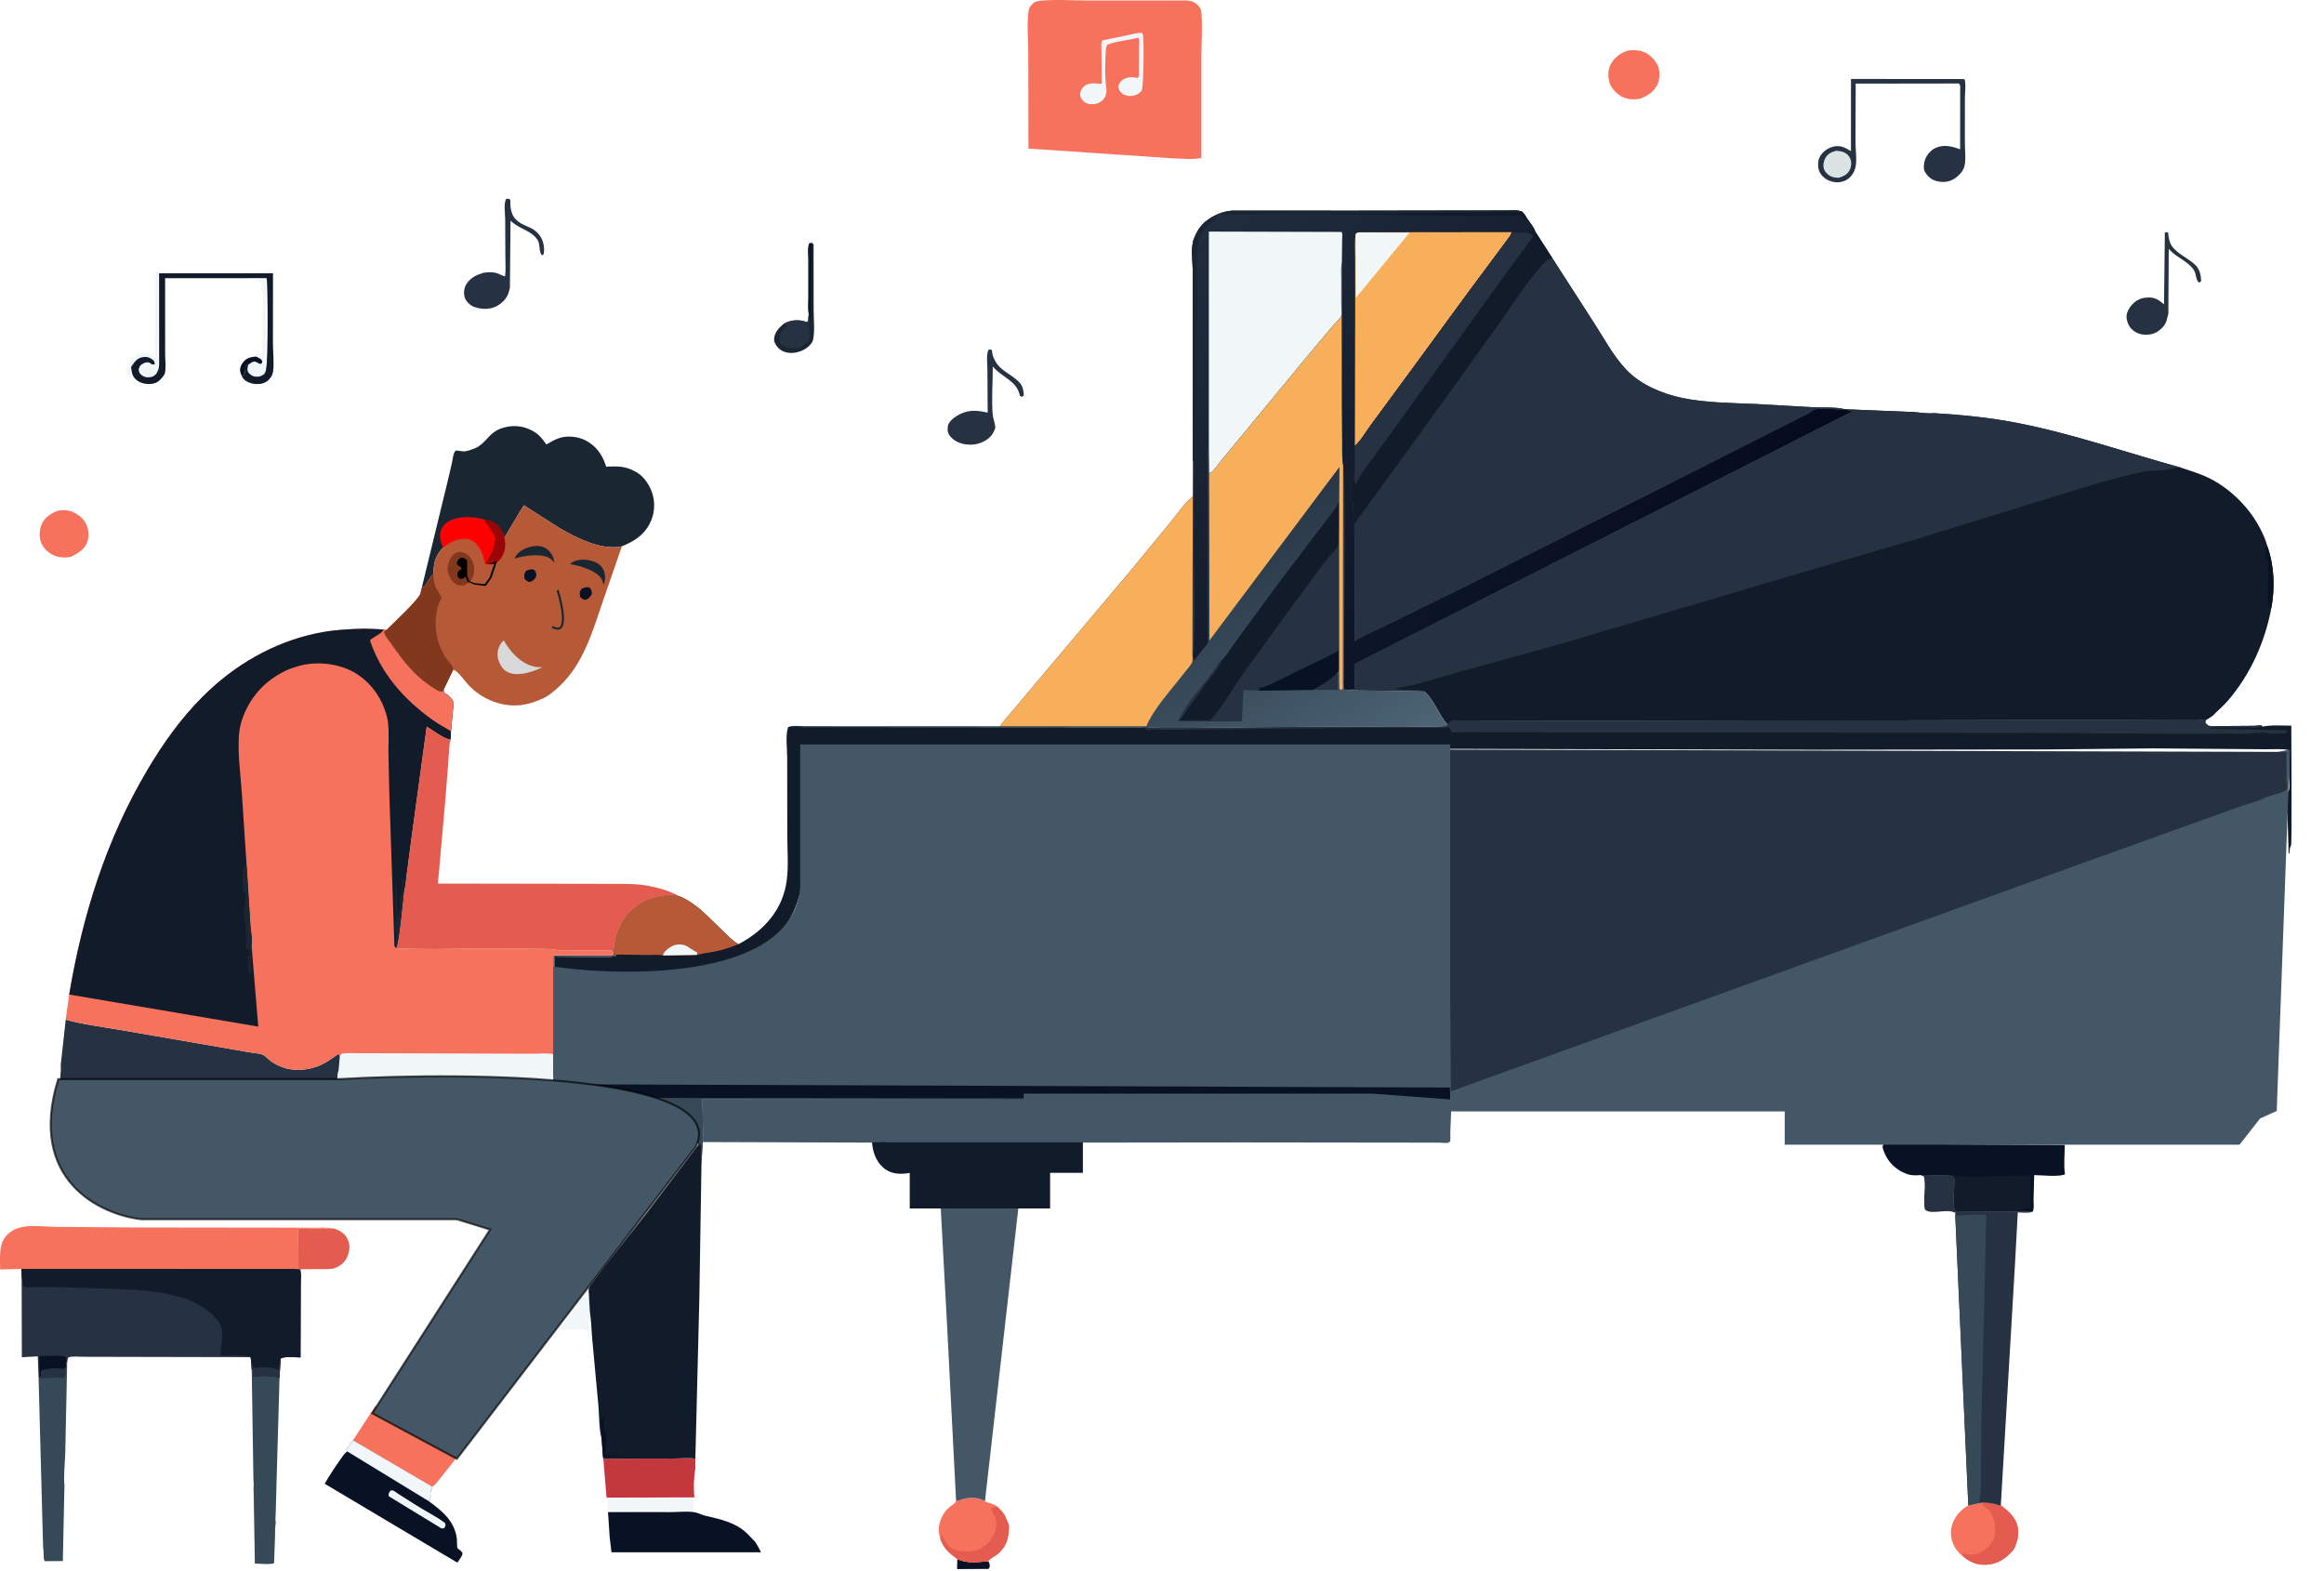 <svg width="1123" height="759" viewBox="0 0 1123 759" fill="none" xmlns="http://www.w3.org/2000/svg">
<path d="M116.958 181.932C116.525 181.04 116.108 180.076 116.02 179.083C115.882 177.546 116.664 175.983 117.655 174.822C119.362 172.821 121.203 172.559 123.766 172.269C125.188 173.007 126.283 173.165 126.811 174.67L126.459 175.828C124.828 176.205 124.991 175.335 123.623 174.961C122.038 174.526 121.068 175.541 119.982 176.408L118.714 176.564C118.441 177.66 118.744 179.505 118.197 180.358L117.585 181.426L116.958 181.932Z" fill="#081224"/>
<path d="M123.768 172.269L123.898 171.135C125.068 171.056 125.045 171.06 125.993 171.725C126.766 170.615 126.035 169.881 126.934 169.003L126.492 168.328L126.934 167.644L126.771 166.971L127.067 145.806C127.042 144.165 127.402 141.139 126.466 139.789L126.461 136.387L125.73 136.269C124.384 136.023 125.384 136.246 124.099 135.709L123.153 135.438C124.83 135.369 126.713 135.109 128.357 135.412L128.352 163.594C128.353 168.273 127.908 173.421 128.589 178.043C128.59 179.216 128.23 179.781 127.667 180.785C126.014 181.893 125.286 182.2 123.153 181.949C121.687 181.776 120.785 180.828 119.876 179.821C119.391 178.365 119.55 177.812 119.984 176.408C121.07 175.541 122.04 174.526 123.625 174.961C124.993 175.335 124.83 176.205 126.461 175.828L126.813 174.67C126.286 173.165 125.19 173.007 123.768 172.269Z" fill="#F1F6F8"/>
<path d="M63.338 177.208C63.178 178.67 63.105 180.037 63.211 181.506L63.243 181.915L62.444 182.615C61.952 181.828 61.39 181.08 61.267 180.15L61.238 179.653C61.039 178.945 60.849 178.582 60.766 177.841L61.234 177.388L62.297 177.616C62.284 177.419 62.263 176.874 62.184 176.708L61.711 176.029C62.174 174.241 62.475 175.647 63.124 174.901C63.231 174.778 63.031 173.97 63.129 173.764C63.383 173.228 63.915 172.859 64.308 172.407L65.251 172.747L65.488 172.405V171.73C67.074 171.094 70.617 170.349 72.243 171.099L72.672 171.367C73.537 171.794 74.063 172.019 74.767 172.686L75.177 173.089L75.251 172.71C74.32 163.565 74.915 153.9 74.92 144.671C74.922 140.855 74.19 135.241 75.24 131.637L76.359 131.182L76.342 163.638C76.343 166.987 75.725 171.801 76.64 174.992L76.908 175.854C76.826 177.166 76.912 178.105 76.183 179.256C75.973 180.355 75.094 181.204 74.113 181.771C73.006 182.411 71.115 182.515 69.91 182.092C68.802 181.704 67.593 180.791 67.215 179.653C66.755 178.266 67.245 177.774 67.851 176.57C68.916 175.779 70.174 174.872 71.632 175.12C73.136 175.376 72.702 176.338 74.767 176.102C74.662 174.687 74.675 174.58 73.542 173.675C72.457 172.808 71.151 172.389 69.74 172.498C67.681 172.657 66.318 173.442 65.027 174.959L63.464 177.154L63.338 177.208Z" fill="#F1F6F8"/>
<path d="M1046.1 112.382C1047.1 112.095 1046.57 112.117 1047.68 112.389C1047.9 114.562 1048.12 116.652 1049.29 118.578C1051.67 122.521 1057.58 124.791 1060.92 128.132C1062.97 130.178 1063.63 133.19 1063.6 135.938L1062.58 136.559C1061.1 135.454 1061.25 132.373 1060.22 130.664C1057.76 126.56 1051.93 124.483 1048.51 120.854L1047.97 120.279L1047.79 151.584L1046.89 155.08C1045.98 157.663 1043.68 159.878 1041.11 160.982C1038.78 161.979 1035.64 162 1033.27 161.097C1030.88 160.179 1029 158.337 1028.16 156.009C1027.45 154.061 1027.3 152.105 1028.26 150.222L1028.51 149.755C1028.84 149.113 1029.12 148.537 1029.59 147.972C1031.61 145.555 1033.65 144.158 1036.9 143.833C1040.67 143.456 1042.44 144.384 1045.16 146.634L1045.7 147.079L1046.1 112.382Z" fill="#263241"/>
<path d="M27.94 246.781C30.034 246.455 32.72 246.346 34.671 247.212L35.117 247.42C37.47 248.443 39.505 249.87 40.898 252.005C42.702 254.773 43.245 258.068 42.388 261.243C41.286 265.325 37.864 267.22 34.31 269.067L33.862 269.137L33.112 269.231C31.261 269.478 29.818 269.446 27.981 269.024C24.664 268.262 21.902 266.037 20.308 263.15C18.791 260.4 18.867 256.503 20.013 253.672C21.462 250.095 24.39 248.185 27.94 246.781Z" fill="#F7725C"/>
<path d="M161.696 593.735C164.228 594.696 166.578 595.987 167.787 598.451C169.318 601.568 169.117 604.1 167.801 607.285C166.71 609.926 164.551 611.642 161.905 612.748C160.717 613.246 158.857 613.196 157.556 613.251L145.371 613.328L145.337 619.892C145.367 617.953 145.76 615.303 144.896 613.536L143.18 613.228L144.224 612.48L144.127 593.781L161.696 593.735Z" fill="#E35C4F"/>
<path d="M786.675 24.43C789.062 24.141 791.369 24.106 793.675 24.875C796.837 25.93 799.654 28.657 801.006 31.581C802.268 34.316 802.136 38.296 800.808 41.004C799.04 44.607 795.958 46.417 792.252 47.786C789.757 48.135 787.214 48.115 784.836 47.208C782.01 46.13 779.103 43.362 778.002 40.625C776.962 38.06 776.848 34.283 778.039 31.716C779.793 27.935 782.728 25.761 786.675 24.43Z" fill="#F7725C"/>
<path d="M76.906 175.854L76.875 132.054L131.922 132.058L131.886 165.886C131.887 170.133 132.566 175.539 131.933 179.653C131.701 181.157 130.928 182.474 129.82 183.546C127.985 185.321 125.858 185.724 123.316 185.549C121.387 185.417 118.936 184.529 117.667 183.05C117.213 182.522 117.222 182.469 116.959 181.931L117.585 181.425L118.197 180.358C118.744 179.505 118.441 177.66 118.715 176.564L119.982 176.408C119.548 177.812 119.389 178.364 119.874 179.82C120.783 180.828 121.686 181.776 123.151 181.948C125.284 182.2 126.012 181.893 127.665 180.785C128.228 179.78 128.589 179.216 128.587 178.042C129.586 174.545 129.467 136.153 128.804 134.411L79.785 134.438L79.793 170.784C79.772 173.479 80.358 178.117 79.608 180.59C79.365 181.394 77.947 182.974 77.316 183.584C75.767 185.08 73.954 185.608 71.787 185.574C69.425 185.537 67.09 184.781 65.422 183.129C63.697 181.419 63.611 179.448 63.336 177.208L63.462 177.154L65.025 174.959C66.316 173.442 67.679 172.657 69.738 172.498C71.15 172.389 72.455 172.808 73.54 173.675C74.673 174.58 74.66 174.687 74.765 176.103C72.7 176.338 73.134 175.376 71.63 175.12C70.173 174.872 68.914 175.779 67.849 176.57C67.243 177.774 66.753 178.266 67.213 179.653C67.591 180.791 68.8 181.704 69.908 182.093C71.113 182.515 73.004 182.411 74.111 181.771C75.093 181.204 75.971 180.355 76.181 179.256C76.91 178.105 76.824 177.166 76.906 175.854Z" fill="#111B2A"/>
<path d="M894.432 38.153L949.237 38.2C950.093 39.606 949.488 45.193 949.488 47.202L949.469 69.101C949.474 72.663 950.088 77.035 949.209 80.469C948.59 82.888 946.175 85.349 943.986 86.595C941.301 88.124 938.39 88.233 935.431 87.404C933.011 86.727 931.134 84.879 930.038 82.763C929.31 81.357 929.693 78.531 930.227 77.098C931.125 74.69 933.086 72.416 935.554 71.376C939.155 69.857 942.79 70.571 946.312 71.847L947.167 72.162L947.2 41.828C947.186 41.014 947.025 40.985 946.557 40.343L896.71 40.411L896.611 69.105C896.606 72.981 897.632 78.592 896.204 82.161C895.278 84.474 893.723 86.402 891.307 87.393C888.774 88.429 886.155 88.252 883.669 87.204C881.684 86.365 879.798 84.588 879.065 82.587C878.257 80.376 878.333 77.451 879.571 75.403C880.956 73.109 883.456 71.355 886.165 70.781C889.511 70.071 891.681 71.424 894.413 73.019L894.432 38.153Z" fill="#263241"/>
<path d="M887.363 72.821C888.606 72.973 889.925 73.088 891.074 73.612C892.577 74.299 893.659 75.41 894.198 76.931C894.779 78.588 894.571 80.704 893.744 82.257C892.596 84.42 890.705 85.245 888.408 85.942C887.221 85.837 885.936 85.777 884.844 85.287C883.289 84.59 881.762 83.081 881.308 81.473C880.845 79.835 881.228 77.775 882.074 76.305C883.27 74.227 885.071 73.432 887.363 72.821Z" fill="#DAE4E5"/>
<path d="M121.641 661.78L122.192 662.342L122.179 662.79C122.153 663.955 122.142 664.743 122.678 665.826L123.19 665.495C124.467 664.756 131.78 664.965 133.285 665.495C133.848 665.694 133.847 665.726 134.258 666.02L135.079 665.667L133.588 717.803L133.252 730.618C133.229 732.131 132.906 734.423 133.271 735.832C132.812 738.102 132.969 740.684 132.889 742.994L132.433 755.361C130.593 756.204 125.39 755.556 123.159 755.533L122.541 719.533L122.484 718.967C122.759 717.816 122.474 715.936 122.453 714.709L122.312 705.241L121.641 661.78Z" fill="#364957"/>
<path d="M32.111 658.279L32.461 658.32L31.542 701.876C31.416 707.072 30.602 713.124 31.185 718.243L31.122 718.787L30.367 754.333L21.539 754.401C20.77 752.49 21.347 750.08 20.84 748.019L18.645 666.026L19.059 666.116L19.138 665.654L19.761 665.21L19.977 662.551C22.11 660.902 28.883 661.541 31.671 661.568L32.111 658.279Z" fill="#364957"/>
<path d="M19.141 665.654L19.764 665.21L19.98 662.551C22.113 660.902 28.886 661.541 31.674 661.568C31.619 663.167 31.98 664.875 30.747 665.998L29.952 665.844C26.576 665.246 22.534 666.202 19.062 666.116L19.141 665.654Z" fill="#263241"/>
<path d="M170.591 695.945L208.913 718.373L208.706 719.057C208.128 720.91 208.736 719.094 208.231 720.276C207.48 722.038 208.914 724.117 207.119 725.363C213.824 730.233 219.704 735.103 220.772 743.637L220.874 746.5C220.882 747.519 220.845 747.057 221.056 748.14L221.698 748.625C222.457 749.25 223.137 749.671 223.471 750.609C223.757 751.415 221.54 754.323 221.044 755.121L208.952 747.95L156.902 716.987C159.03 713.25 161.368 709.694 163.851 706.17C165.027 704.498 166.114 702.586 167.803 701.368L167.342 700.376L170.591 695.945Z" fill="#081224"/>
<path d="M188.701 720.308C189.058 720.272 189.422 720.118 189.77 720.199C190.493 720.371 191.737 721.431 192.438 721.866L201.14 727.397C205.655 730.265 210.82 732.775 215.05 735.941C215.452 737.255 215.326 737.196 214.655 738.428L213.417 738.627L187.885 723.049C187.586 721.59 187.898 721.518 188.701 720.308Z" fill="#F1F6F8"/>
<path d="M170.589 695.945L208.911 718.373L208.704 719.057C208.126 720.91 208.734 719.094 208.229 720.276C207.478 722.038 208.912 724.117 207.118 725.363L167.802 701.368L167.34 700.376L170.589 695.945Z" fill="#F1F6F8"/>
<path d="M10.327 613.169L0.072 613.436C0.073 609.083 -0.496 603.239 1.548 599.321C3.031 596.476 5.966 594.229 9.129 593.328L9.71 593.174C14.536 591.833 21.614 592.789 26.702 592.838L63.301 593.142L132.097 593.224L150.708 593.264C154.32 593.278 158.158 592.979 161.693 593.735L144.124 593.781L144.221 612.481L143.176 613.228L10.327 613.169Z" fill="#F7725C"/>
<path d="M10.328 613.169L143.177 613.228L144.894 613.536C145.758 615.303 145.364 617.953 145.334 619.891L145.218 655.95C142.875 655.937 137.174 655.262 135.555 656.589L135.08 665.667L134.259 666.02C133.848 665.726 133.849 665.694 133.285 665.495C131.781 664.965 124.468 664.757 123.191 665.495L122.679 665.826C122.142 664.743 122.153 663.955 122.179 662.791L122.192 662.342L121.641 661.78L121.415 658.179C121.412 657.409 121.164 656.566 121.024 655.805L57.662 655.674L40.246 655.633C38.154 655.629 34.827 655.216 32.92 655.982C32.721 656.775 32.55 657.504 32.461 658.319L32.112 658.279L31.671 661.567C28.884 661.54 22.111 660.902 19.978 662.55L19.761 665.21L19.139 665.654L19.06 666.116L18.645 666.025L18.266 655.438L10.558 655.842L10.46 616.983L10.328 613.169Z" fill="#263241"/>
<path d="M19.14 665.654L18.938 655.303C22.656 655.321 28.493 654.592 31.928 655.683L32.113 658.279L31.673 661.568C28.885 661.541 22.112 660.902 19.979 662.551L19.762 665.21L19.14 665.654Z" fill="#081224"/>
<path d="M10.328 613.169L143.177 613.228L144.894 613.536C145.758 615.303 145.364 617.953 145.334 619.891L145.218 655.95C142.875 655.937 137.174 655.262 135.555 656.589L135.08 665.667L134.259 666.02C133.848 665.726 133.849 665.694 133.285 665.495C131.781 664.965 124.468 664.757 123.191 665.495L122.679 665.826C122.142 664.743 122.153 663.955 122.179 662.791L122.192 662.342L121.641 661.78L121.415 658.179C121.412 657.409 121.164 656.566 121.024 655.805C118.836 654.351 109.736 655.094 106.69 655.071C106.486 650.342 108.561 644.322 106.267 639.928C104.548 636.634 101.177 633.667 98.001 631.669C85.082 623.543 66.786 623.271 51.821 622.686L26.686 621.939L16.717 621.953C14.888 621.966 12.88 622.179 11.129 621.64C11.082 620.163 10.928 618.84 10.569 617.404L10.46 616.983L10.328 613.169Z" fill="#111B2A"/>
<path d="M121.414 658.179L122.656 660.965L123.479 660.92C126.23 660.806 132.108 660.317 134.022 662.025C135.518 660.258 134.426 658.836 135.268 657.051L135.554 656.589L135.079 665.667L134.258 666.02C133.847 665.726 133.848 665.694 133.285 665.495C131.78 664.965 124.467 664.756 123.19 665.495L122.678 665.826C122.142 664.743 122.153 663.955 122.178 662.79L122.192 662.342L121.64 661.78L121.414 658.179Z" fill="#263241"/>
<path d="M496.946 71.797L496.899 26.289C496.903 19.634 496.147 12.251 496.97 5.701C497.159 4.216 497.603 3.211 498.667 2.107C499.815 0.916 500.727 0.602 502.377 0.413C509.51 -0.406 517.531 0.247 524.781 0.241L570.427 0.244C573.717 0.264 576.226 -0.043 578.703 2.362C579.771 3.397 580.343 4.364 580.49 5.835C581.189 12.727 580.542 20.339 580.523 27.301L580.528 76.307C576.586 77.305 570.578 76.577 566.456 76.496L496.946 71.797Z" fill="#F7725C"/>
<path d="M550.093 15.894H551.799C552.05 16.212 552.21 16.364 552.305 16.8C552.872 19.352 552.598 42.406 551.662 43.753C550.627 45.236 549.105 46.009 547.309 46.333C545.782 46.609 543.546 46.181 542.303 45.245C540.904 44.188 540.526 43.099 540.37 41.488C540.965 40.11 541.594 39.088 542.96 38.293C544.922 37.153 546.935 37.117 549.114 37.549L549.663 37.668L550.324 36.958L550.39 23.405C550.395 21.953 550.726 19.566 550.164 18.258C545.158 19.447 539.935 19.779 535.104 21.577L534.443 23.142C534.036 29.03 533.772 36.114 534.518 41.941C534.826 44.347 534.712 46.383 532.954 48.277C531.904 49.408 530.227 50.216 528.667 50.321C526.677 50.456 524.994 50.267 523.5 48.882C522.508 47.958 521.884 46.626 521.95 45.298C522.021 43.871 522.957 42.382 524.11 41.482C526.341 39.744 529.721 40.342 532.382 40.573L532.254 24.95C532.254 23.325 531.909 21.005 532.58 19.57L550.093 15.894Z" fill="#F1F6F8"/>
<path d="M462.579 753.336C467.187 755.619 472.51 754.853 477.492 754.432C478.016 755.184 477.988 754.958 478.13 755.687C478.371 756.974 478.451 757.091 477.652 758.147L462.484 758.224L462.579 753.336Z" fill="#081224"/>
<path d="M957.11 726.043C960.097 726.147 962.635 726.26 965.462 727.243C966.303 727.533 965.911 727.474 966.828 727.393C970.789 730.423 974.594 733.676 975.128 738.84C975.506 742.487 974.646 745.785 972.897 749.01C969.087 753.15 965.537 755.855 959.563 756.14C954.822 756.367 951.211 754.482 947.879 751.438C947.188 751.162 945.728 749.196 945.17 748.575L944.91 748.167C942.906 744.938 942.084 740.847 943.18 737.182C944.395 733.119 947.273 729.549 951.121 727.479C953.305 727.071 954.916 726.374 957.251 726.274L957.11 726.043Z" fill="#F7725C"/>
<path d="M957.11 726.043C960.097 726.147 962.636 726.26 965.462 727.243C966.303 727.533 965.911 727.474 966.828 727.393C970.789 730.423 974.594 733.676 975.128 738.84C975.506 742.487 974.646 745.785 972.897 749.01C969.087 753.15 965.538 755.855 959.563 756.14C954.822 756.367 951.211 754.482 947.879 751.438L948.701 750.768C950.947 751.166 953.296 751.547 955.517 750.804C958.722 749.726 962.045 746.858 963.316 743.832C964.64 740.679 964.408 736.684 963.051 733.599C962.706 732.815 962.272 730.908 961.761 730.319C961.005 729.436 959.558 728.892 958.807 728.009C958.103 727.18 958.381 726.999 957.252 726.274L957.11 726.043Z" fill="#E35C4F"/>
<path d="M462.002 725.396L464.422 724.721C467.693 723.607 471.612 723.339 474.845 724.839C475.421 725.106 475.516 725.237 475.922 725.613C477.515 726.066 479.033 726.51 480.54 727.185L481.784 728.014C483.495 729.6 484.884 730.864 485.867 732.993L487.536 737.038C487.531 742.329 486.874 746.497 482.776 750.402C481.174 751.928 478.81 752.676 477.492 754.433C472.51 754.854 467.188 755.62 462.579 753.337C459.223 751.036 456.236 748.44 454.761 744.648L454.44 744.182C453.92 742.134 453.438 740.078 453.698 737.962C454.222 733.722 456.203 730.152 459.805 727.548C460.514 727.036 461.18 726.624 461.676 725.903L462.002 725.396Z" fill="#F7725C"/>
<path d="M481.784 728.014C483.495 729.599 484.885 730.863 485.868 732.992L487.536 737.037C487.532 742.328 486.875 746.496 482.777 750.401C481.174 751.928 478.811 752.675 477.492 754.433C472.51 754.854 467.188 755.62 462.58 753.336C459.224 751.035 456.236 748.439 454.762 744.648L454.941 741.373H455.187L455.57 742.623C456.586 745.391 458.85 747.95 461.767 749.015C464.414 749.98 470.554 749.989 473.101 748.72C476.693 746.931 479.841 743.357 481.009 739.606C482.139 735.968 481.033 732.942 479.208 729.776L478.972 729.368L479.307 728.634L481.784 728.014Z" fill="#E35C4F"/>
<path d="M945.06 585.545L974.072 585.454L981.692 585.318L982.235 585.522L981.71 585.722C979.758 586.274 977.074 585.93 975.027 585.889L973.703 610.437L966.831 727.393C965.914 727.474 966.306 727.533 965.465 727.243C962.638 726.26 960.1 726.147 957.113 726.043L957.255 726.274C954.92 726.374 953.308 727.071 951.124 727.479L944.805 587.112L944.814 586.007L945.06 585.545Z" fill="#263241"/>
<path d="M944.805 587.113L945.481 587.294C946.851 587.602 948.231 587.167 949.612 587.09C952.925 586.904 956.465 586.855 959.779 587.027L959.117 617.477L957.534 680.952L957.222 709.391C957.155 714.27 957.571 719.778 956.56 724.562C956.428 725.178 956.451 724.888 956.527 725.554L957.113 726.043L957.255 726.274C954.92 726.374 953.308 727.072 951.124 727.479L944.805 587.113Z" fill="#364957"/>
<path d="M928.129 567.814C929.103 567.774 930.01 567.746 930.984 567.837C934.548 568.181 939.043 568.159 942.607 567.814L942.55 568.295L944.067 568.657C944.715 569.889 944.45 571.352 944.422 572.693C944.356 576.036 943.325 582.922 945.06 585.545L944.814 586.007L944.379 585.907C940.806 583.955 933.049 587.185 930.28 584.562C929.06 579.456 931.078 573.463 929.67 568.408L928.129 567.814Z" fill="#263241"/>
<path d="M928.129 567.814C929.103 567.774 930.01 567.746 930.984 567.837C934.548 568.181 939.043 568.159 942.607 567.814L942.55 568.295L931.726 568.426C932.397 573.459 932.052 578.482 932.974 583.497C934.935 583.524 937.1 583.37 938.977 583.959L931.178 584.512L930.28 584.562C929.06 579.456 931.078 573.463 929.67 568.408L928.129 567.814Z" fill="#263241"/>
<path d="M232.191 591.57L233.293 591.625C234.382 590.429 234.58 589.41 235.29 588.046C235.745 587.172 235.564 587.625 235.763 586.868C235.946 586.171 236.525 585.373 236.827 584.63C237.992 581.772 239.773 578.991 240.609 576.023C240.927 574.895 241.618 573.944 241.907 572.843C242.224 571.634 243.245 570.628 244.059 569.69C244.485 571.466 243.381 572.472 242.97 574.044C242.729 574.963 242.937 574.47 242.501 575.131C242.117 575.715 242.067 576.109 241.91 576.771C241.558 578.261 240.91 579.471 240.167 580.807L240.493 581.351L241.084 580.784L240.968 580.105C241.57 579.308 242.03 579.108 242.974 578.746L243.802 579.095L242.504 579.656L242.18 581.364C242.021 582.121 241.649 582.211 241.325 582.823C240.693 584.014 240.349 585.378 239.434 586.447C239.428 587.819 239.104 588.137 238.073 589.124C237.313 589.853 236.562 589.93 235.653 590.977L235.755 591.598C235.846 592.236 235.847 592.653 235.751 593.278L235.354 593.654L235.006 592.567C233.818 592.381 233.187 592.277 232.191 591.57Z" fill="#364957"/>
<path d="M296.502 460.427L297.493 461.917C294.341 462.9 290.506 462.456 287.211 462.438L267.868 462.289L268.027 470.057C270.942 471.611 283.702 470.687 288.168 470.687L320.585 470.959C326.375 470.968 332.363 470.565 338.127 470.837L337.94 471.326L270.095 471.389C270.128 473.541 270.462 476.033 269.678 478.067L269.874 478.538C270.366 480.123 270.218 483.249 269.841 484.875C269.622 485.822 269.79 485.881 270.034 486.742C270.392 488.001 270.182 489.845 269.846 491.095C269.487 492.431 269.671 493.931 269.977 495.262C270.424 497.215 270.189 499.557 270.189 501.577C270.188 507.625 269.361 513.256 269.444 519.285C277.02 520.128 285.578 519.412 293.251 519.412L344.362 519.403L344.598 519.724L290.367 519.901L275.068 519.978C273.698 519.983 270.923 520.277 269.68 519.878C269.327 519.765 269.05 519.493 268.735 519.303L267.786 520.381L267.434 519.113C267.011 516.087 267.381 512.513 267.369 509.428L267.393 461.641L296.129 461.7L296.502 460.427Z" fill="#364957"/>
<path d="M181.33 679.511L202.242 692.299C208.45 695.964 215.47 699.361 221.205 703.638L212.535 714.605C211.493 715.828 210.336 717.581 208.912 718.374L170.59 695.946L181.33 679.511Z" fill="#F7725C"/>
<path d="M164.189 510.795C164.416 510.243 164.713 509.735 165.002 509.21C167.511 508.703 170.364 508.952 172.929 508.952L187.464 508.961L244.64 509.165L258.939 509.178C261.644 509.156 264.735 508.825 267.368 509.427C267.381 512.512 267.01 516.087 267.433 519.113C267.286 520.666 267.421 521.971 266.428 523.253L163.551 523.498L163.6 517.319L164.189 510.795Z" fill="#F1F6F8"/>
<path d="M31.761 492.739C40.334 495.104 49.519 496.191 58.297 497.722L99.901 504.902L119.441 508.313C121.779 508.739 125.083 508.916 127.229 509.758C128.012 510.066 129.4 511.602 130.11 512.173C132.11 513.786 134.166 514.873 136.622 515.711L137.208 515.924C142.768 517.826 150.006 516.984 155.209 514.538C158.139 513.16 160.734 511.262 163.327 509.382L163.995 509.754L164.187 510.796L163.598 517.319C162.758 519.317 163.345 521.396 162.59 523.358L72.028 523.004C72.026 532.744 72.577 540.141 78.675 548.254C81.438 551.933 85.1 555.09 89.502 556.821L90.064 557.038C90.995 557.459 91.647 557.74 92.661 557.921L93.845 558.139C95.617 558.642 97.06 558.601 98.856 558.85C101.653 559.24 104.584 558.728 107.316 559.131C108.565 559.317 108.599 559.661 109.209 560.626L108.498 561.731C106.392 561.713 104.057 561.876 101.998 561.473C97.726 560.626 93.965 561.183 89.725 559.498C81.623 556.273 74.867 548.825 71.722 541.061L71.487 540.467C69.259 535.004 69.384 528.816 69.375 523.027L40.346 523.158C37.915 523.158 32.065 522.497 30.029 523.512L29.628 523.788C28.628 521.745 29.57 517.668 29.389 515.231L29.341 514.646L31.761 492.739Z" fill="#263241"/>
<path d="M607.352 520.744L607.886 520.798C613.53 521.301 619.41 520.998 625.077 520.998L656.287 520.975C657.8 520.975 661.118 521.392 662.465 520.97C663.722 520.576 663.131 519.942 664.767 520.159C668.732 520.685 673.161 520.35 677.169 520.35L700.699 520.15C700.704 522.959 700.571 525.854 700.954 528.635L701.096 531.752L676.654 531.493C672.386 531.457 667.938 531.118 663.694 531.525C663.282 531.24 662.937 530.85 662.465 530.678C661.519 530.325 658.268 530.687 657.058 530.692L638.742 530.719L539.661 530.637L509.444 530.569C504.901 530.56 499.65 530.048 495.183 530.742L495.221 531.244L494.649 531.281L339.237 531.163L339.825 550.533C339.915 551.326 339.923 550.963 339.534 551.874L338.958 562.615C338.385 559.607 339.553 555.285 338.374 552.576L337.431 553.324L337.347 552.182C335.335 551.752 332.993 551.933 330.929 551.919L317.624 551.874H267.117L267.328 537.319C267.358 535.48 267.747 532.916 267.131 531.181C266.398 529.12 266.901 526.343 267.168 524.205L267.663 523.081L268.148 521.215C269.176 520.4 271.036 520.807 272.361 520.834L317.101 520.785L409.357 520.884L607.352 520.744Z" fill="#081224"/>
<path d="M267.168 524.204L267.453 530.519L495.183 530.741L495.221 531.244L494.649 531.28L339.237 531.162L339.825 550.532C339.915 551.325 339.923 550.963 339.534 551.873L338.958 562.614C338.385 559.606 339.553 555.284 338.374 552.575L337.431 553.323L337.347 552.181C335.335 551.751 332.993 551.932 330.929 551.919L317.624 551.873H267.117L267.328 537.318C267.358 535.479 267.747 532.915 267.131 531.18C266.398 529.119 266.901 526.342 267.168 524.204Z" fill="#364957"/>
<path d="M699.192 349.907C700.35 349.676 700.426 349.397 701.225 348.53L1016.34 347.937L1059.78 347.74C1061.85 347.735 1063.8 348.114 1065.81 348.095L1065.66 349.301C1065.99 349.591 1066.84 350.541 1067.2 350.66C1068.74 351.172 1071.48 350.848 1073.17 350.844L1089.28 350.737L1092.58 350.447L1093.29 351.109C1097.66 350.227 1102.73 350.664 1107.21 350.651C1107.15 356.1 1107.57 407.72 1107.07 408.558C1106.4 409.659 1106.42 410.687 1106.34 411.919L1106.31 412.49L1105.91 412.268L1105.36 393.468C1104.71 392.54 1104.89 392.282 1104.89 391.203C1105.63 390.488 1105.36 389.69 1105.36 388.712L1104.89 388.032C1105.68 386.891 1104.71 386.619 1105.12 385.314C1105.43 384.349 1105.26 384.408 1104.89 383.502C1105.37 383.018 1105.89 382.61 1106.04 381.917C1106.45 380.064 1106.1 377.463 1106.09 375.541L1106.02 362.614C1104.56 361.681 1096.94 362.107 1094.67 362.059L1040.36 361.641L989.173 362.156L876.097 362.29L663.005 361.771L387.842 361.749L387.946 399.783C387.965 410.411 389.023 422.556 386.244 432.888C384.131 440.757 380.038 448.114 374.04 453.903C361.552 465.967 344.848 470.415 327.493 470.356L268.026 470.057L267.867 462.288L287.211 462.438C290.505 462.456 294.34 462.9 297.493 461.917L296.501 460.426C296.665 457.4 297.067 454.275 298.072 451.389L298.293 450.773C299.471 447.384 301.038 444.34 303.468 441.613C308.62 435.828 315.295 433.106 323.091 432.544C324.912 432.413 326.402 432.666 328.189 433.038C336.637 436.499 342.598 443.502 348.979 449.591C351.38 451.883 353.919 454.601 356.835 456.268C369.436 449.645 378.374 439.353 380.175 425.369C381.083 418.356 380.44 410.651 380.435 403.575L380.378 365.651C380.378 361.985 379.433 354.489 380.931 351.285L551.748 351.404H553.748C561.084 351.96 568.642 351.716 576.015 351.757L636.096 351.164L677.657 351.053C684.643 351.039 692.173 351.576 699.098 350.801L699.192 349.907Z" fill="#111B2A"/>
<path d="M296.5 460.427C296.664 457.401 297.065 454.275 298.071 451.39L298.291 450.774C299.47 447.385 301.036 444.341 303.467 441.614C308.618 435.829 315.294 433.107 323.09 432.545C324.911 432.413 326.401 432.667 328.188 433.039C336.636 436.5 342.597 443.503 348.978 449.591C351.379 451.883 353.917 454.601 356.834 456.268C353.86 457.401 351.001 458.533 347.881 459.272C344.19 460.151 340.368 460.531 336.703 461.446L320.457 461.709C318.221 461.179 315.34 461.482 312.999 461.478L298.056 461.27L297.491 461.917L296.5 460.427Z" fill="#B65937"/>
<path d="M320.457 461.708C320.604 460.893 320.488 461.052 320.914 460.39C321.922 458.818 324.717 456.87 326.635 456.549C329.257 456.114 331.057 456.526 333.14 457.998C334.38 458.877 335.61 459.588 336.966 460.286L336.703 461.446L320.457 461.708Z" fill="#F1F6F8"/>
<path d="M699.19 349.907C700.348 349.676 700.423 349.397 701.222 348.53L1016.34 347.937L1059.78 347.74C1061.84 347.735 1063.8 348.114 1065.8 348.095L1065.65 349.301C1065.98 349.591 1066.84 350.541 1067.19 350.66C1068.73 351.172 1071.48 350.848 1073.17 350.844L1089.28 350.737L1092.58 350.447L1093.29 351.109C1090.69 351.825 1087.5 351.492 1084.81 351.506L1068.19 351.566L1068.01 352.047L1104.88 352.925L1104.88 354.288C1102.32 354.288 1095.43 355.032 1093.54 353.835L1092.83 354.06C1092.11 354.268 1091.71 354.293 1090.96 354.198C1090.23 354.103 1089.83 354.174 1089.12 354.271C1085.24 354.797 1080.85 354.517 1076.92 354.575L1046.84 354.567L973.072 354.133L701.633 353.849C700.688 353.01 700.924 352.027 700.041 351.474L699.62 351.53C695.191 352.061 690.46 351.745 685.998 351.742L660.544 351.741L584.899 352.439L565.331 352.639C561.8 352.705 558.42 352.274 554.932 352.798L554.081 352.842L553.831 352.519C553.249 351.917 552.517 351.711 551.746 351.404H553.745C561.081 351.96 568.639 351.716 576.013 351.757L636.093 351.164L677.655 351.053C684.641 351.039 692.171 351.576 699.095 350.801L699.19 349.907Z" fill="#263241"/>
<path d="M176.003 303.799C179.114 303.948 182.329 303.847 185.406 304.296L186.696 304.484L185.633 305.36C186.015 307.377 187.955 309.419 189.148 311.136C194.356 318.635 200.037 326.157 207.886 331.328C209.378 332.311 211.931 334.331 213.673 334.188L214.372 333.274L214.603 334.805L215.008 334.994C217.025 336.01 217.986 337.496 219.225 339.242L217.903 353.327L217.792 357.378C214.827 357.314 209.018 352.792 206.184 351.109L198.856 404.87L196.529 422.587C196.139 425.369 195.978 428.503 195.234 431.208C194.809 435.371 192.901 456.236 191.473 458.207C208.264 459.099 225.462 458.207 242.303 458.275L265.529 458.596C267.776 458.682 269.73 459.362 272.098 459.38C274.566 459.398 294.333 458.904 295.438 459.425C295.883 459.638 296.146 460.091 296.499 460.426L296.127 461.699L267.391 461.64L267.366 509.427C264.733 508.825 261.643 509.156 258.938 509.178L244.639 509.165L187.462 508.961L172.927 508.952C170.362 508.952 167.509 508.702 165 509.21C164.712 509.735 164.415 510.243 164.187 510.795L163.995 509.753L163.328 509.382C160.734 511.262 158.14 513.16 155.21 514.537C150.007 516.983 142.768 517.826 137.209 515.923L136.622 515.71C134.167 514.872 132.11 513.785 130.111 512.172C129.4 511.602 128.012 510.066 127.23 509.758C125.084 508.915 121.78 508.739 119.442 508.313L99.902 504.902L58.298 497.722C49.519 496.191 40.334 495.103 31.762 492.739L33.429 480.58C39.794 442.664 51.249 405.799 71.088 372.269C78.674 359.449 87.208 347.381 97.868 336.709C112.967 321.592 132.015 310.296 153.506 305.916C160.993 304.39 168.381 303.966 176.003 303.799Z" fill="#F7725C"/>
<path d="M176.003 303.799C179.115 303.948 182.329 303.847 185.406 304.296L186.696 304.484L185.634 305.36C186.015 307.377 187.956 309.419 189.148 311.136C194.357 318.635 200.038 326.157 207.886 331.328C209.378 332.311 211.931 334.331 213.674 334.188L214.373 333.274L214.604 334.805L215.008 334.994C217.025 336.01 217.986 337.496 219.226 339.242L217.903 353.327L217.792 357.378C214.827 357.314 209.019 352.792 206.184 351.109L198.857 404.87L196.529 422.587C196.139 425.369 195.978 428.503 195.235 431.208C194.809 435.371 192.901 456.236 191.474 458.207C191.068 457.858 190.86 457.409 190.587 456.961L188.13 383.656L187.693 363.312C187.681 358.798 188.002 354.018 187.551 349.527C187.303 347.068 186.61 344.825 185.773 342.506C183.158 335.252 177.794 328.578 170.806 324.723C163.372 320.624 153.245 319.491 145 321.659L144.185 321.883L140.196 323.162C129.865 327.412 122.198 334.955 118.03 344.934C116.729 348.048 115.81 351.11 115.525 354.464C114.747 363.615 116.157 373.433 116.818 382.601L119.224 419.058L121.005 447.344C121.167 449.74 122.103 454.542 121.53 456.725L124.799 496.082L33.43 480.58C39.794 442.664 51.25 405.799 71.089 372.269C78.674 359.449 87.209 347.381 97.868 336.709C112.968 321.592 132.016 310.296 153.506 305.916C160.993 304.39 168.382 303.966 176.003 303.799Z" fill="#111B2A"/>
<path d="M190.586 456.961C191.792 455.344 191.169 450.787 191.14 448.757L191.054 427.67C192.406 428.793 191.468 440.141 191.924 442.619L192.633 442.624L192.869 442.166L192.165 440.581L192.533 440.3L193.223 440.812C193.314 440.286 193.345 439.897 193.291 439.362L193.168 433.84L193.11 433.333L194.169 432.205C194.242 431.018 194.38 429.813 194.179 428.63L194.055 428.123L194.641 427.675C194.477 427.362 194.285 427.036 194.205 426.692C193.966 425.677 193.939 425.346 194.528 424.499H195.282C195.069 426.592 195.004 428.504 195.179 430.601L195.234 431.208C194.808 435.371 192.9 456.236 191.473 458.207C191.067 457.858 190.859 457.409 190.586 456.961Z" fill="#1B2633"/>
<path d="M121.531 456.726C120.93 459.924 121.381 463.512 121.554 466.76C121.634 468.259 121.926 469.817 121.497 471.272L120.944 471.086C120.725 469.863 120.268 470.062 119.85 469.12C119.542 468.427 119.876 465.817 119.881 464.948C119.882 464.771 119.905 463.892 119.85 463.684C119.519 462.456 119.222 462.397 119.611 461.079L120.081 461.645L120.79 461.65C120.79 460.925 120.686 460.318 120.554 459.607C119.803 458.683 119.942 458.234 119.85 457.115L119.486 458.828L118.904 458.701C118.951 453.908 118.952 449.133 118.164 444.431C117.802 442.27 117.943 440.046 117.959 437.863C118.713 436.776 118.43 435.525 118.432 434.239L118.9 433.564C118.699 432.64 118.647 431.67 118.545 430.728L118.079 431.652L117.533 431.521L117.406 429.713C117.158 427.163 117.32 424.567 117.291 422.008C117.283 421.337 117.214 420.916 117.494 420.295C117.717 419.802 117.903 419.349 118.075 418.837C117.848 418.166 117.843 417.727 117.836 417.029C118.198 417.768 118.728 418.397 119.226 419.059L121.007 447.344C121.169 449.74 122.105 454.542 121.531 456.726Z" fill="#1B2633"/>
<path d="M185.406 304.296L186.696 304.484L185.633 305.36C186.015 307.377 187.956 309.419 189.148 311.136C194.356 318.635 200.037 326.157 207.886 331.328C209.378 332.311 211.931 334.332 213.673 334.188L214.372 333.274L214.604 334.805L215.008 334.994C217.025 336.01 217.986 337.496 219.225 339.242L217.903 353.327C215.025 351.556 212.095 350.07 209.326 348.101C195.242 338.086 184.136 325.555 178.777 309.43C180.575 307.608 183.377 306.812 184.93 304.919L185.406 304.296Z" fill="#F7725C"/>
<path d="M891.946 197.763L924.324 199.102C927.391 199.242 931.352 200.041 934.335 199.643C948.203 200.458 961.74 201.798 975.367 204.494C1001.93 209.751 1027.68 218.748 1053.72 225.939C1058.32 227.458 1063.03 228.853 1067.38 230.987C1077.94 236.162 1087.17 245.567 1092.34 255.756C1093.59 258.221 1094.89 261.079 1095.56 263.736C1098.98 273.344 1099.4 283.849 1097.55 293.825C1094.55 309.962 1087.48 325.951 1076.52 338.635C1074.21 341.313 1071.52 343.467 1069.1 346.003L1065.81 348.094C1063.8 348.114 1061.85 347.735 1059.79 347.74L1016.34 347.937L701.225 348.53C700.426 349.397 700.351 349.675 699.193 349.906C695.095 345.124 693.048 338.221 688.236 334.146C683.458 333.745 650.948 333.835 649.629 333.176C651.264 333.173 653.462 333.61 654.668 332.54L654.568 320.855L894.744 198.993L894.844 198.452C893.931 198.427 893.27 198.446 892.433 198.043L891.946 197.763Z" fill="#111B2A"/>
<path d="M1097.55 293.826L1095.91 292.45L1095.94 272.971C1096.11 271.965 1096.26 271.511 1096.14 270.479L1095.04 270.026L1094.98 268.441L1095.43 267.761L1094.64 266.854C1094.57 265.176 1094.35 265.059 1095.56 263.736C1098.98 273.344 1099.4 283.849 1097.55 293.826Z" fill="#081224"/>
<path d="M891.946 197.763L924.324 199.102C927.391 199.242 931.352 200.041 934.335 199.643C948.203 200.458 961.74 201.798 975.367 204.494C1001.93 209.751 1027.68 218.748 1053.72 225.939C1051.8 225.972 1050.68 226.157 1048.87 226.604C1044.64 227.653 1039.62 227.08 1035.16 228.021C1020.34 231.15 1006.39 235.709 991.977 240.157L924.579 260.948L869.258 277.103L754.4 311.07L702.965 325.321C693.256 327.963 683.59 331.431 673.574 332.767C676.807 333.36 680.012 333.306 683.288 333.37C684.928 333.402 686.861 333.161 688.236 334.146C683.458 333.745 650.948 333.835 649.629 333.176C651.264 333.173 653.462 333.61 654.668 332.54L654.568 320.855L894.744 198.993L894.844 198.452C893.931 198.427 893.27 198.446 892.433 198.043L891.946 197.763Z" fill="#263241"/>
<path d="M270.398 642.053L283.179 625.011L283.857 624.961L284.666 627.693L285.044 633.899L285.01 634.315L284.802 647.172C284.201 646.161 284.227 645.577 284.228 644.467C284.229 643.896 284.139 643.398 284 642.845C280.163 641.957 274.863 642.075 270.99 642.737L270.398 642.053Z" fill="#F1F6F8"/>
<path d="M293.629 724.358L335.049 724.367L335.112 730.202L293.831 730.003L293.629 724.358Z" fill="#F1F6F8"/>
<path d="M291.539 704.893L325.996 704.789C328.891 704.798 333.353 704.259 336.013 704.906L336.012 709.822C335.219 713.966 335.056 719.393 335.571 723.579L293.085 723.706L291.539 704.893Z" fill="#C3383C"/>
<path d="M294.535 742.116L294.533 741.599L293.797 730.655L323.953 730.686C327.549 730.691 332.313 730.147 335.791 730.777C337.325 731.058 338.981 731.996 340.577 732.376C348.253 734.202 355.433 735.565 361.233 741.228L364.806 744.951C365.988 746.596 366.843 748.317 367.741 750.106L295.463 750.093L294.535 742.116Z" fill="#081224"/>
<path d="M337.431 553.324L338.374 552.576C339.553 555.285 338.385 559.607 338.958 562.615L337.932 627.439L336.013 704.906C333.353 704.259 328.891 704.798 325.996 704.789L291.54 704.893L291.381 704.154L290.715 695.244C289.389 690.383 289.607 684.499 289.178 679.461L286.184 647.126C285.767 642.732 285.76 638.248 285.046 633.899L284.667 627.693C284.779 626.293 284.166 623.67 284.596 622.451C284.883 621.641 285.987 620.377 286.503 619.629L292.069 612.232L311.856 587.013L337.431 553.324Z" fill="#111B2A"/>
<path d="M290.715 695.244L290.775 694.686C290.992 692.421 289.854 686.677 291.185 685.201L291.303 683.502C292.885 685.676 290.854 689.441 292.297 691.352C293.218 692.566 293.058 698.582 292.743 700.095C292.605 700.761 292.519 700.865 292.249 701.395L292.602 702.868C295.094 703.679 298.259 703.339 300.875 703.321C299.46 704.023 296.253 703.728 294.494 704.005L291.381 704.154L290.715 695.244Z" fill="#081224"/>
<path d="M662.939 528.463H494.65V531.281L339.238 531.163L339.826 550.533C339.916 551.326 339.924 550.963 339.535 551.874L421.571 552.137C422.384 553.015 422.233 554.116 422.323 555.231C422.394 556.159 422.337 555.774 422.625 556.73C423.471 560.069 425.636 563.434 428.732 565.328L429.205 565.564L429.715 565.894C431.771 567.099 436.843 566.687 439.216 566.664C439.556 566.66 439.996 566.424 440.241 566.651C440.492 566.882 440.804 568.146 440.95 568.544L443.621 576.227C444.529 578.614 444.264 580.929 444.089 583.412L454.582 583.72L457.584 639.28L462.003 725.396L464.423 724.721C467.694 723.606 471.612 723.339 474.845 724.838C475.422 725.106 475.517 725.237 475.923 725.613L492.094 583.72V552.173L599.847 552.046L680.342 552.141L695.633 552.168C696.559 552.168 699.003 552.463 699.797 552.173C700.184 552.032 700.482 551.72 700.823 551.493V546.809L701.462 531.326L662.939 528.463Z" fill="#435767"/>
<path d="M451.452 574.896L452.066 574.936C453.248 576.164 453.976 581.156 454.638 583.077L448.016 583.054C446.64 582.914 445.624 583.108 444.617 582.144L444.92 580.332L451.452 574.896Z" fill="#081224"/>
<path d="M422.625 556.73L422.824 552.599C424.421 551.525 428.637 552.128 430.675 552.055L432.036 565.382C430.934 565.858 430.377 565.767 429.205 565.564L428.732 565.328C425.636 563.434 423.471 560.069 422.625 556.73Z" fill="#081224"/>
<path d="M909.645 554.153L910.141 552.839L997.735 553.247C997.731 557.681 997.149 563.149 997.858 567.471L997.319 567.684C993.77 568.712 986.841 567.887 982.965 567.851L982.653 579.729C982.653 581.478 983.045 583.96 982.232 585.523L981.688 585.319L974.069 585.455L945.057 585.545C943.322 582.923 944.352 576.037 944.419 572.694C944.447 571.353 944.712 569.89 944.064 568.658L942.547 568.295L942.604 567.815C939.04 568.159 934.545 568.182 930.981 567.838C930.007 567.747 929.1 567.774 928.126 567.815C926.041 568.082 923.267 568.037 921.301 567.253L920.776 567.031C919.745 566.61 918.781 566.171 917.836 565.577C913.549 562.905 910.732 558.886 909.645 554.153Z" fill="#081224"/>
<path d="M942.604 567.814C943.601 567.792 944.059 567.71 944.948 568.132C947.737 569.472 974.915 567.692 981.135 568.027L981.041 583.506C979.845 584.267 979.164 583.651 977.968 584.412H975.369L975.208 584.897C977.307 584.956 979.665 584.797 981.688 585.318L974.069 585.454L945.057 585.545C943.322 582.922 944.352 576.036 944.419 572.693C944.447 571.352 944.712 569.889 944.064 568.657L942.547 568.295L942.604 567.814Z" fill="#111B2A"/>
<path d="M701.225 537.07L696.262 441.487L1106.54 362.212L1100.16 536.843L1092.12 540.467L1082.19 553.151H862.404V537.07H701.225Z" fill="#435767"/>
<path d="M699.93 362.21L1104.89 363.341V377.614C1105.07 378.364 1105.27 378.86 1105.36 379.652L1104.89 380.105L1105.35 381.007C1104.75 381.886 1104.27 382.275 1103.23 382.597C1102.25 382.9 1101.32 383.417 1100.35 383.648C1098.16 384.178 1095.33 385.029 1093.3 385.999C1092.19 386.529 1091.34 386.946 1090.12 387.263L1084.41 389.075L1082.2 389.799L995.181 421.097L701.088 527.362L699.93 362.21Z" fill="#263241"/>
<path d="M390.992 117.693L392.259 117.333L393.138 118.045L393.176 149.9C393.166 154.299 393.823 159.982 392.873 164.244C392.628 165.361 391.744 166.39 390.931 167.188C388.842 169.252 385.136 170.649 382.177 170.563C379.79 170.494 377.394 169.662 375.838 167.87C374.661 166.515 373.896 165.077 374.099 163.271C374.392 160.679 376.472 158.199 378.561 156.636L379.539 156.025C382.513 154.568 386.119 154.387 389.224 155.433L389.735 155.614L390.486 155.191L390.794 151.774C390.146 149.389 390.562 146.022 390.553 143.487L390.519 125.509C390.515 123.203 390.009 119.719 390.992 117.693Z" fill="#1B2633"/>
<path d="M390.994 117.693L392.261 117.333L391.647 156.325C389.614 143.777 392.115 130.355 390.994 117.693Z" fill="#081224"/>
<path d="M390.793 151.774C391.029 153.402 391.181 154.7 390.859 156.323L390.231 156.88L390.684 157.343C391.313 159.844 391.408 162.193 390.996 164.735C389.89 165.659 388.855 166.453 387.607 167.2C386.983 167.572 386.511 168.111 385.759 168.09C384.729 168.061 384.006 167.969 383.117 168.559L381.311 168.218C379.563 167.885 378.343 166.848 376.968 165.836C376.76 164.899 376.651 164.432 376.812 163.472L377.062 161.547C377.313 160.148 379.444 158.42 380.513 157.569C379.841 157.064 379.388 156.839 378.56 156.636L379.539 156.025C382.512 154.569 386.118 154.387 389.224 155.433L389.734 155.614L390.486 155.191L390.793 151.774Z" fill="#263241"/>
<path d="M477.705 169.007C478.82 168.829 478.272 168.766 479.345 169.234C479.388 171.092 479.898 172.628 480.806 174.268L481.056 174.717C483.642 179.46 489.593 181.129 493.024 185.318C494.21 186.768 494.83 189.398 494.669 191.196L493.724 191.804L492.811 191.204C491.417 184.141 484.847 182.652 480.286 177.712L479.733 177.1C479.771 184.739 479.033 192.928 479.723 200.491C479.922 202.618 480.839 204.478 480.976 206.688C480.272 208.902 479.208 210.645 477.294 212.11C474.231 214.459 470.402 215.26 466.545 214.706C463.478 214.266 460.75 212.932 458.912 210.515C457.815 209.075 457.735 207.412 458.08 205.7C458.458 203.804 460.75 201.948 462.362 200.965C467.103 198.067 471.229 198.049 476.533 199.246L477.27 199.421L477.128 178.268C477.105 175.606 476.481 171.376 477.705 169.007Z" fill="#263241"/>
<path d="M244.661 96.075L245.712 96.048C245.98 96.198 246.352 96.247 246.517 96.499C246.628 96.668 246.613 98.647 246.633 98.997C246.733 100.696 246.973 102.107 247.662 103.685C249.009 106.769 252.277 108.429 255.362 109.68C257.91 110.713 259.82 112.204 261.284 114.52C262.708 116.773 263.284 120.383 262.676 122.919L261.879 123.373C260.199 121.444 261.225 118.059 259.648 115.761C256.634 111.371 251.049 110.658 247.185 107.041L246.706 106.583L246.386 139.255L245.716 141.64C244.822 144.378 242.193 146.947 239.508 148.17C236.2 149.675 232.592 149.492 229.21 148.339C227.437 147.735 225.482 145.921 224.774 144.257C223.958 142.339 224.079 139.785 225.018 137.931C226.313 135.375 228.931 133.406 231.697 132.472L232.179 132.315L233.148 131.972C235.205 131.387 238.913 131.325 240.824 132.288C241.856 132.809 242.965 133.184 244.045 133.606C244.499 130.608 244.209 127.252 244.206 124.215L244.121 106.012C244.093 103.419 243.285 97.976 244.661 96.075Z" fill="#263241"/>
<path d="M203.922 283.517L216.681 231.068L218.555 222.914C218.912 221.158 218.944 219.008 220.284 217.679L221.702 217.843C223.51 218.119 224.461 218.334 226.266 217.766L226.902 217.556C228.515 217.034 230.258 216.458 231.628 215.462C235.694 212.507 236.961 208.798 242.236 206.999C246.802 205.441 251.521 205.466 255.942 207.493L256.443 207.728C260.066 209.381 261.807 211.689 263.999 214.772C266.07 213.606 268.222 212.289 270.518 211.589C274.436 210.395 279.472 210.979 283.074 212.869C288.014 215.46 291.04 219.736 292.674 224.791L292.908 225.528C297.242 225.329 301.041 225.099 305.102 226.957L305.601 227.191L307.295 228.007C311.504 230.375 314.463 235.192 315.55 239.621C316.839 244.879 315.839 250.56 312.758 255.077C309.698 259.563 305.524 261.924 300.514 263.984C290.836 266.223 278.31 259.842 270.312 255.137L253.149 244.19C247.17 253.396 241.974 264.438 234.517 272.553C233.655 268.196 232.684 263.949 228.556 261.322C226.615 260.087 224.508 259.804 222.258 260.319C217.645 261.375 213.956 263.907 211.575 267.871C209.681 271.026 209.585 273.8 209.391 277.342L208.967 277.845C207.385 279.748 206.146 281.69 204.914 283.812L203.922 283.517Z" fill="#1B2633"/>
<path d="M195.234 431.208C195.977 428.504 196.138 425.369 196.528 422.588L198.856 404.871L206.183 351.109C209.018 352.793 214.826 357.314 217.791 357.378C216.805 360.467 216.981 364.11 216.702 367.345L215.116 387.485L211.612 426.964L277.599 427.063L296.832 427.104C301.839 427.122 306.797 426.995 311.745 427.802C317.438 428.73 323.142 430.266 328.187 433.038C326.4 432.667 324.909 432.413 323.089 432.545C315.292 433.106 308.617 435.829 303.466 441.614C301.035 444.341 299.468 447.385 298.29 450.773L298.069 451.39C297.064 454.275 296.662 457.401 296.499 460.427C296.145 460.092 295.882 459.639 295.438 459.426C294.332 458.905 274.565 459.399 272.097 459.38C269.729 459.362 267.776 458.683 265.529 458.597L242.302 458.275C225.462 458.207 208.263 459.1 191.473 458.207C192.9 456.237 194.808 435.371 195.234 431.208Z" fill="#E35C4F"/>
<path d="M209.391 277.342C209.585 273.8 209.681 271.026 211.575 267.871C213.955 263.907 217.645 261.375 222.257 260.319C224.508 259.804 226.614 260.088 228.556 261.322C232.684 263.949 233.654 268.196 234.516 272.553C241.974 264.438 247.17 253.396 253.149 244.19L270.312 255.138C278.31 259.842 290.836 266.223 300.514 263.984L291.366 290.415C286.404 304.868 282.11 320.375 270.548 331.416C268.2 333.658 265.238 336.202 262.219 337.57L261.212 337.989C254.358 341.01 247.631 341.901 240.314 339.654C234.867 337.981 230.348 335.13 226.463 331.122C224.528 329.126 221.546 324.475 219.024 323.575L214.372 333.274L213.673 334.188C211.931 334.332 209.378 332.311 207.885 331.328C200.037 326.157 194.356 318.635 189.148 311.136C187.955 309.419 186.015 307.377 185.633 305.36L186.695 304.484C189.768 301.384 202.285 289.771 203.157 286.827L203.922 283.517L204.913 283.813C206.146 281.69 207.385 279.748 208.967 277.845L209.391 277.342Z" fill="#B65937"/>
<path d="M256.872 275.028L258.221 275.409C259.034 276.714 259.219 276.902 259.16 278.507C257.949 280.273 257.985 280.514 255.94 281.248C254.807 281.021 254.315 280.542 253.501 279.784C253.292 277.771 253.066 277.643 254.277 275.75L256.872 275.028Z" fill="#081224"/>
<path d="M283.681 283.67L285.03 284.051C285.842 285.355 286.028 285.543 285.969 287.149C284.757 288.915 284.793 289.155 282.749 289.889C281.615 289.663 281.124 289.184 280.309 288.425C280.1 286.413 279.874 286.285 281.085 284.392L283.681 283.67Z" fill="#081224"/>
<path d="M267.079 270.253C263.297 266.448 253.844 267.913 249.59 269.121C250.299 267.762 253.088 264.908 258.571 264.364C264.053 263.82 266.527 268.064 267.079 270.253Z" fill="#1B2633" stroke="#1B2633"/>
<path d="M291.709 280.785C290.099 275.762 280.958 273.026 276.589 272.286C277.857 271.373 281.682 270.013 286.841 271.874C292 273.734 292.236 278.59 291.709 280.785Z" fill="#1B2633" stroke="#1B2633"/>
<path d="M221.133 266.855C221.683 266.731 222.158 266.702 222.721 266.764C224.649 266.978 225.954 267.795 227.119 269.271C228.957 271.603 229.522 274.761 228.87 277.591C228.301 280.062 226.897 281.379 224.774 282.726C223.655 282.965 222.316 283.109 221.209 282.71C219.61 282.133 218.095 280.5 217.433 279.022C215.938 275.687 215.946 273.673 217.383 270.415C218.162 268.65 219.314 267.559 221.133 266.855Z" fill="#81381D"/>
<path d="M203.922 283.518L204.913 283.813C206.146 281.691 207.385 279.749 208.967 277.846L209.391 277.343C209.502 279.616 209.656 281.653 210.549 283.799C210.889 284.617 213.44 288.507 213.384 288.9C213.35 289.138 213.154 289.327 213.041 289.541C209.81 295.669 209.818 304.815 212.198 311.289C212.935 313.293 213.889 315.391 214.963 317.249C215.825 318.741 219.315 322.066 219.024 323.575L214.372 333.275L213.673 334.188C211.931 334.332 209.378 332.312 207.885 331.329C200.037 326.158 194.356 318.636 189.148 311.137C187.955 309.419 186.015 307.377 185.633 305.36L186.695 304.485C189.768 301.385 202.285 289.772 203.157 286.828L203.922 283.518Z" fill="#81381D"/>
<path d="M590.382 102.788C592.112 102.278 593.795 101.886 595.615 101.816L615.103 101.821L653.777 101.839L710.166 101.749L727.238 101.741C729.762 101.745 733.095 101.355 735.434 102.235C736.418 103.241 737.084 104.099 737.732 105.333C738.904 106.941 741.546 110.179 741.919 112.043L750.092 124.707L770.52 156.43C775.205 163.76 779.856 172.377 785.915 178.72C792.679 185.805 803.201 190.31 812.848 192.292C824.197 194.626 836.462 194.708 848.047 195.193L875.268 196.746C880.364 197.046 886.711 196.491 891.594 197.76L891.944 197.763L892.431 198.043C893.267 198.447 893.929 198.427 894.841 198.452L894.742 198.994L654.566 320.855L654.665 332.54C653.46 333.61 651.262 333.173 649.627 333.176C650.945 333.835 683.455 333.745 688.234 334.146C693.046 338.222 695.092 345.125 699.19 349.907L699.096 350.801C692.171 351.577 684.642 351.039 677.656 351.053L636.094 351.164L576.013 351.758C568.64 351.716 561.082 351.96 553.746 351.404H551.747L380.93 351.286C383.132 350.409 386.805 350.916 389.23 350.919L410.769 350.937L483.134 350.959C485.101 348.11 487.639 345.458 489.86 342.777L505.539 324.136L546.316 275.771L565.733 252.16C569.098 248.042 572.26 243.268 576.377 239.825L576.434 222.235L576.396 155.36L576.33 129.98C576.311 125.652 575.371 119.41 576.916 115.423L577.143 114.874C579.19 109.681 582.054 106.719 587.154 104.106C588.09 103.458 589.3 103.166 590.382 102.788Z" fill="url(#paint0_linear_143_257)"/>
<path d="M646.489 324.666L646.578 333.391L634.469 333.348C638.264 331.128 643.936 328.073 646.489 324.666Z" fill="#263241"/>
<path d="M590.73 318.638C592.36 317.443 594.483 313.617 595.778 311.902L619.714 279.313L636.957 256.636L643.191 248.471C644.212 247.091 645.587 245.535 646.14 243.929L646.325 243.321L647.143 243.14L647.1 255.948L647.147 324.374L646.793 324.308L646.49 324.666C643.938 328.072 638.266 331.128 634.47 333.348L608.795 333.718L608.634 333.86C606.058 333.436 603.397 333.534 600.793 333.502L600.103 348.58L569.129 348.642C570.084 346.74 570.977 344.709 572.197 342.949L572.612 342.362C573.128 341.528 573.52 340.751 574.134 339.969L574.791 339.111C575.817 337.008 578.289 334.547 579.821 332.606C582.548 329.142 585.8 325.212 588.083 321.476C588.815 320.27 589.647 319.553 590.73 318.638Z" fill="#263241"/>
<path d="M608.792 333.718C608.471 332.988 608.593 333.379 608.438 332.54C611.51 332.003 614.573 330.346 617.361 329.022L631.026 322.285C636.268 319.666 641.727 317.415 646.761 314.452L646.79 324.308L646.487 324.665C643.935 328.072 638.263 331.128 634.467 333.348L608.792 333.718Z" fill="#081224"/>
<path d="M590.728 318.638C592.359 317.443 594.481 313.617 595.776 311.902L619.712 279.313L636.955 256.636L643.19 248.471C644.211 247.091 645.586 245.535 646.139 243.929L646.323 243.321L647.141 243.14L647.099 255.948L646.872 256.805C646.39 258.777 647.16 262.052 646.503 263.675C645.704 265.637 642.249 268.827 640.826 270.692L622.51 295.416L599.775 326.867C595.049 333.731 590.511 341.914 584.825 348.025L570.148 348.015L581.776 331.619C584.749 327.689 588.781 323.098 590.728 318.638Z" fill="#111B2A"/>
<path d="M576.38 239.825L576.219 303.079L576.181 315.707C576.181 316.692 576.446 319.184 576.082 320.011C575.311 321.755 573.052 324.065 571.847 325.66C565.905 333.524 557.757 341.98 553.942 350.932L483.137 350.959C485.103 348.109 487.641 345.458 489.863 342.777L505.541 324.135L546.318 275.771L565.735 252.159C569.101 248.041 572.263 243.268 576.38 239.825Z" fill="#F8AF5B"/>
<path d="M584.285 228.581C584.824 228.448 585.004 228.446 585.509 228.078C586.719 227.203 587.991 225.074 588.993 223.886L600.989 209.349L632.455 171.221L644.333 157.096C645.103 156.208 647.859 153.557 648.133 152.563C648.483 151.292 648.128 148.786 648.128 147.41L648.133 134.858C648.138 132.47 647.906 129.826 648.284 127.468L648.412 126.737L648.473 195.664L648.587 214.055C648.62 217.522 648.398 221.197 649.017 224.618L648.866 332.767L648.048 333.442L647.235 332.767L647.145 324.374L647.098 255.948L647.14 243.14L647.244 225.632L584.441 309.468L584.285 228.581Z" fill="#F8AF5B"/>
<path d="M590.384 102.788C592.114 102.278 593.797 101.886 595.617 101.816L615.105 101.821L653.778 101.839L710.167 101.749L727.24 101.741C729.764 101.745 733.097 101.355 735.436 102.235C736.419 103.241 737.086 104.099 737.733 105.333C738.906 106.941 741.548 110.179 741.921 112.043C741.179 112.906 741.037 113.326 740.938 114.438L740.621 114.519L740.475 113.825C738.423 111.555 733.527 113.092 730.483 112.167C730.317 112.955 730.157 113.459 729.684 114.139L710.134 140.412L678.886 183.071L662.343 205.551C660.051 208.666 657.612 213 654.7 215.537L654.563 232.727L654.393 232.068C654.1 230.804 654.648 228.867 653.958 227.902C653.49 228.801 653.594 228.273 653.67 229.001C653.821 230.471 653.655 231.5 653.249 232.88C652.814 234.347 653.254 236.906 653.136 238.543C653.069 239.369 653.145 240.163 653.06 240.996C653.008 241.501 652.942 241.591 653.254 242.086L653.722 242.62C654.156 245.167 653.911 247.796 653.939 250.372C653.948 251.187 654.303 251.72 654.317 252.533C654.336 253.62 653.953 257.758 654.587 258.379L654.596 309.821C660.117 306.443 666.517 303.801 672.368 300.918L708.173 283.272L786.068 244.098L840.765 216.477L868.894 202.249C871.21 200.978 873.913 199.906 876.036 198.371C878.692 196.446 887.503 198.237 891.123 197.822L891.596 197.76L891.946 197.763L892.432 198.043C893.269 198.447 893.931 198.427 894.843 198.452L894.744 198.994L654.568 320.855L654.667 332.54C653.462 333.61 651.264 333.173 649.628 333.176C649.26 330.883 649.477 328.386 649.477 326.065L649.487 312.942C649.496 302.869 650.314 226.238 649.019 224.618C648.399 221.197 648.622 217.522 648.588 214.055L648.475 195.664L648.414 126.737L648.286 127.467C647.908 129.826 648.139 132.47 648.135 134.858L648.13 147.409C648.13 148.786 648.484 151.292 648.135 152.563C647.861 153.557 645.105 156.208 644.334 157.096L632.456 171.221L600.991 209.349L588.995 223.886C587.993 225.074 586.721 227.203 585.511 228.078C585.005 228.446 584.826 228.447 584.287 228.581L584.136 214.698C583.115 217.347 583.512 220.485 583.502 223.281L583.498 238.564L583.715 298.879L583.691 307.968C583.691 308.547 583.876 310.175 583.658 310.695C583.403 311.311 582.316 312.354 581.862 312.921L577.386 318.757L576.866 318.95L576.408 316.488C577.603 313.806 576.89 267.594 576.909 260.552V238.616L576.942 227.483C576.937 225.746 577.197 223.84 576.436 222.235L576.398 155.36L576.332 129.98C576.313 125.652 575.372 119.41 576.918 115.423L577.145 114.874C579.192 109.681 582.056 106.719 587.156 104.106C588.092 103.458 589.302 103.166 590.384 102.788Z" fill="url(#paint1_linear_143_257)"/>
<path d="M735.435 102.235C736.419 103.242 737.085 104.099 737.733 105.334L737.288 106.236C735.899 106.485 735.431 104.758 734.311 104.224C733.427 103.802 729.636 104.224 728.388 104.224L703.587 104.186L638.473 103.441L735.435 102.235Z" fill="#111B2A"/>
<path d="M590.383 102.788C592.113 102.278 593.795 101.886 595.615 101.816L615.103 101.821L653.777 101.839L710.166 101.749L727.239 101.741C729.763 101.745 733.095 101.355 735.435 102.235L638.472 103.44C636.997 103.906 635.007 103.639 633.429 103.619L622.051 103.487L591.357 103.709L590.383 102.788Z" fill="#1B2633"/>
<path d="M576.436 222.235L576.398 155.361L576.332 129.98C576.313 125.652 575.372 119.41 576.918 115.423L577.145 114.874C579.192 109.682 582.056 106.719 587.156 104.106C587.756 104.484 587.931 104.492 588.253 105.134C587.345 106.14 586.551 106.882 585.421 107.667C581.044 110.708 579.674 114.032 578.875 118.934C578.152 123.344 578.426 128.437 578.412 132.912L578.582 156.974L578.53 189.01C578.572 190.525 578.785 193.028 578.085 194.35C577.187 196.044 577.726 200.234 577.707 202.317L577.367 219.882C577.372 223.26 578.26 236.382 576.909 238.617L576.942 227.484C576.937 225.746 577.197 223.84 576.436 222.235Z" fill="#1B2633"/>
<path d="M656.954 112.251L730.482 112.167C730.316 112.955 730.156 113.459 729.683 114.139L710.134 140.412L678.886 183.071L662.342 205.552C660.05 208.666 657.611 213 654.699 215.537L654.855 144.345L654.822 123.932C654.817 120.405 654.472 116.569 655.092 113.09C655.744 112.389 656.032 112.472 656.954 112.251Z" fill="#F8AF5B"/>
<path d="M655.09 113.09C655.742 112.39 656.03 112.472 656.952 112.251L657.415 112.303L681.12 112.425L655.156 143.922L655.09 113.09Z" fill="#F1F6F8"/>
<path d="M584.133 214.698V111.911L648.316 112.083C648.836 113.089 648.567 114.574 648.553 115.703L648.411 126.737L648.283 127.468C647.905 129.826 648.137 132.47 648.132 134.858L648.127 147.41C648.127 148.786 648.482 151.292 648.132 152.563C647.858 153.557 645.102 156.208 644.332 157.097L632.454 171.222L600.988 209.349L588.992 223.886C587.99 225.074 586.718 227.203 585.508 228.078C585.002 228.446 584.823 228.448 584.284 228.581L584.133 214.698Z" fill="#F1F6F8"/>
<path d="M730.483 112.167C733.527 113.093 738.423 111.555 740.475 113.825L740.621 114.52L740.938 114.438C741.037 113.326 741.179 112.906 741.921 112.043L750.093 124.707L770.522 156.43C775.206 163.761 779.857 172.377 785.917 178.72C792.681 185.805 803.202 190.31 812.849 192.292C824.198 194.626 836.464 194.708 848.049 195.193L875.27 196.746C880.365 197.046 886.713 196.492 891.596 197.76L891.123 197.823C887.502 198.237 878.692 196.446 876.036 198.371C873.913 199.906 871.21 200.979 868.893 202.249L840.765 216.477L786.068 244.098L708.173 283.272L672.368 300.919C666.517 303.801 660.117 306.443 654.596 309.821L654.586 258.379C653.953 257.759 654.336 253.62 654.317 252.534C654.303 251.72 653.948 251.187 653.939 250.372C653.911 247.796 654.156 245.167 653.721 242.62L653.254 242.086C652.942 241.591 653.008 241.501 653.06 240.997C653.145 240.164 653.069 239.369 653.135 238.543C653.254 236.907 652.814 234.348 653.249 232.88C653.655 231.5 653.821 230.471 653.669 229.001C653.594 228.273 653.49 228.801 653.958 227.902C654.648 228.867 654.1 230.805 654.393 232.068L654.563 232.728L654.7 215.537C657.611 213 660.05 208.666 662.343 205.552L678.886 183.072L710.134 140.412L729.684 114.139C730.156 113.459 730.317 112.955 730.483 112.167Z" fill="#263241"/>
<path d="M730.483 112.167C733.527 113.093 738.423 111.555 740.475 113.825L740.621 114.52L740.938 114.438C741.037 113.326 741.179 112.906 741.921 112.043L750.093 124.707L749.47 124.932L747.74 125.48C738.65 134.572 731.404 146.509 724.035 156.908L691.8 201.726L669.102 233.029L658.141 248.066C657.134 249.496 655.243 251.56 654.676 253.134C654.26 254.294 654.61 257.045 654.586 258.379C653.953 257.759 654.336 253.62 654.317 252.534C654.303 251.72 653.948 251.187 653.939 250.372C653.911 247.796 654.156 245.167 653.721 242.62L653.254 242.086C652.942 241.591 653.008 241.501 653.06 240.997C653.145 240.164 653.069 239.369 653.135 238.543C653.254 236.907 652.814 234.348 653.249 232.88C653.655 231.5 653.821 230.471 653.669 229.001C653.594 228.273 653.49 228.801 653.958 227.902C654.648 228.867 654.1 230.805 654.393 232.068L654.563 232.728L654.7 215.537C657.611 213 660.05 208.666 662.343 205.552L678.886 183.072L710.134 140.412L729.684 114.139C730.156 113.459 730.317 112.955 730.483 112.167Z" fill="#111B2A"/>
<path d="M730.482 112.167C733.526 113.092 738.423 111.555 740.474 113.825L740.621 114.519L719.757 143.137L681.467 196.387L663.189 221.681C660.598 225.347 656.746 229.666 655.375 233.865C654.633 233.262 654.912 233.636 654.562 232.728L654.7 215.537C657.611 213 660.05 208.666 662.343 205.552L678.886 183.071L710.134 140.412L729.683 114.139C730.156 113.459 730.317 112.955 730.482 112.167Z" fill="#263241"/>
<path d="M267.316 467.081V523.932L700.752 525.518V359.72H386.665V429.029C382.883 472.517 305.524 472.517 267.316 467.081Z" fill="#435767"/>
<path d="M164.275 521.441H28.148C13.022 570.365 48.63 586.975 68.324 589.165H220.759L236.83 594.148L179.873 682.936L220.759 704.906L336.326 554.057C352.586 519.267 228.401 517.817 164.275 521.441Z" fill="#435767" stroke="black" stroke-opacity="0.66"/>
<path d="M439.604 566.741C425.613 569.64 421.643 558.134 421.406 552.019H523.266V566.741H507.432V583.955H439.604V566.741Z" fill="#111B2A"/>
<path d="M269.443 285.201C271.886 293.053 274.785 307.579 266.844 302.868" stroke="#1B2633"/>
<path d="M262.116 322.348C253.041 323.254 245.888 314.118 243.446 309.438C241.397 311.174 238.341 316.187 242.5 322.348C246.66 328.509 257.31 324.915 262.116 322.348Z" fill="#D9D9D9"/>
<path d="M234.7 272.065C231.486 255.032 219.811 259.532 214.376 263.911C206.104 245.338 242.736 247.376 243.445 260.966C244.012 271.838 237.851 272.895 234.7 272.065Z" fill="#FF0000" stroke="#FF0404"/>
<path d="M234.465 272.518C236.834 269.301 239.759 263.626 239.29 258.721C237.706 256.06 235.747 253.475 233.992 251.453C237.523 253.145 239.01 255.796 239.29 258.721C243.324 265.5 244.919 272.778 234.465 272.518Z" fill="#990606"/>
<path d="M243.209 258.248C245.667 264.772 242.658 269.422 240.846 270.932C243.871 265.678 237.537 255.757 233.992 251.453C236.04 251 240.751 251.725 243.209 258.248Z" fill="#990606"/>
<path d="M240.139 271.158L236.121 272.517H238.957L238.248 274.103L236.594 279.086L234.231 282.257L229.268 281.804L226.668 280.671L225.014 276.141L224.305 276.594L225.959 281.124L229.268 282.483L234.703 283.163L237.539 279.086L239.194 274.103L240.139 271.158Z" fill="black"/>
<path d="M225.72 270.706V277.954C220.992 282.937 220.049 276.141 222.176 275.462C223.877 274.918 222.569 273.876 221.702 273.423C221.072 273.197 220.143 272.291 221.466 270.479C222.789 268.667 224.853 269.875 225.72 270.706Z" fill="black"/>
<defs>
<linearGradient id="paint0_linear_143_257" x1="585.009" y1="266.115" x2="651.451" y2="377.544" gradientUnits="userSpaceOnUse">
<stop stop-color="#293746"/>
<stop offset="1" stop-color="#4D6576"/>
</linearGradient>
<linearGradient id="paint1_linear_143_257" x1="788.4" y1="306.298" x2="584.75" y2="105.885" gradientUnits="userSpaceOnUse">
<stop stop-color="#040B1D"/>
<stop offset="1" stop-color="#212D3E"/>
</linearGradient>
</defs>
</svg>
